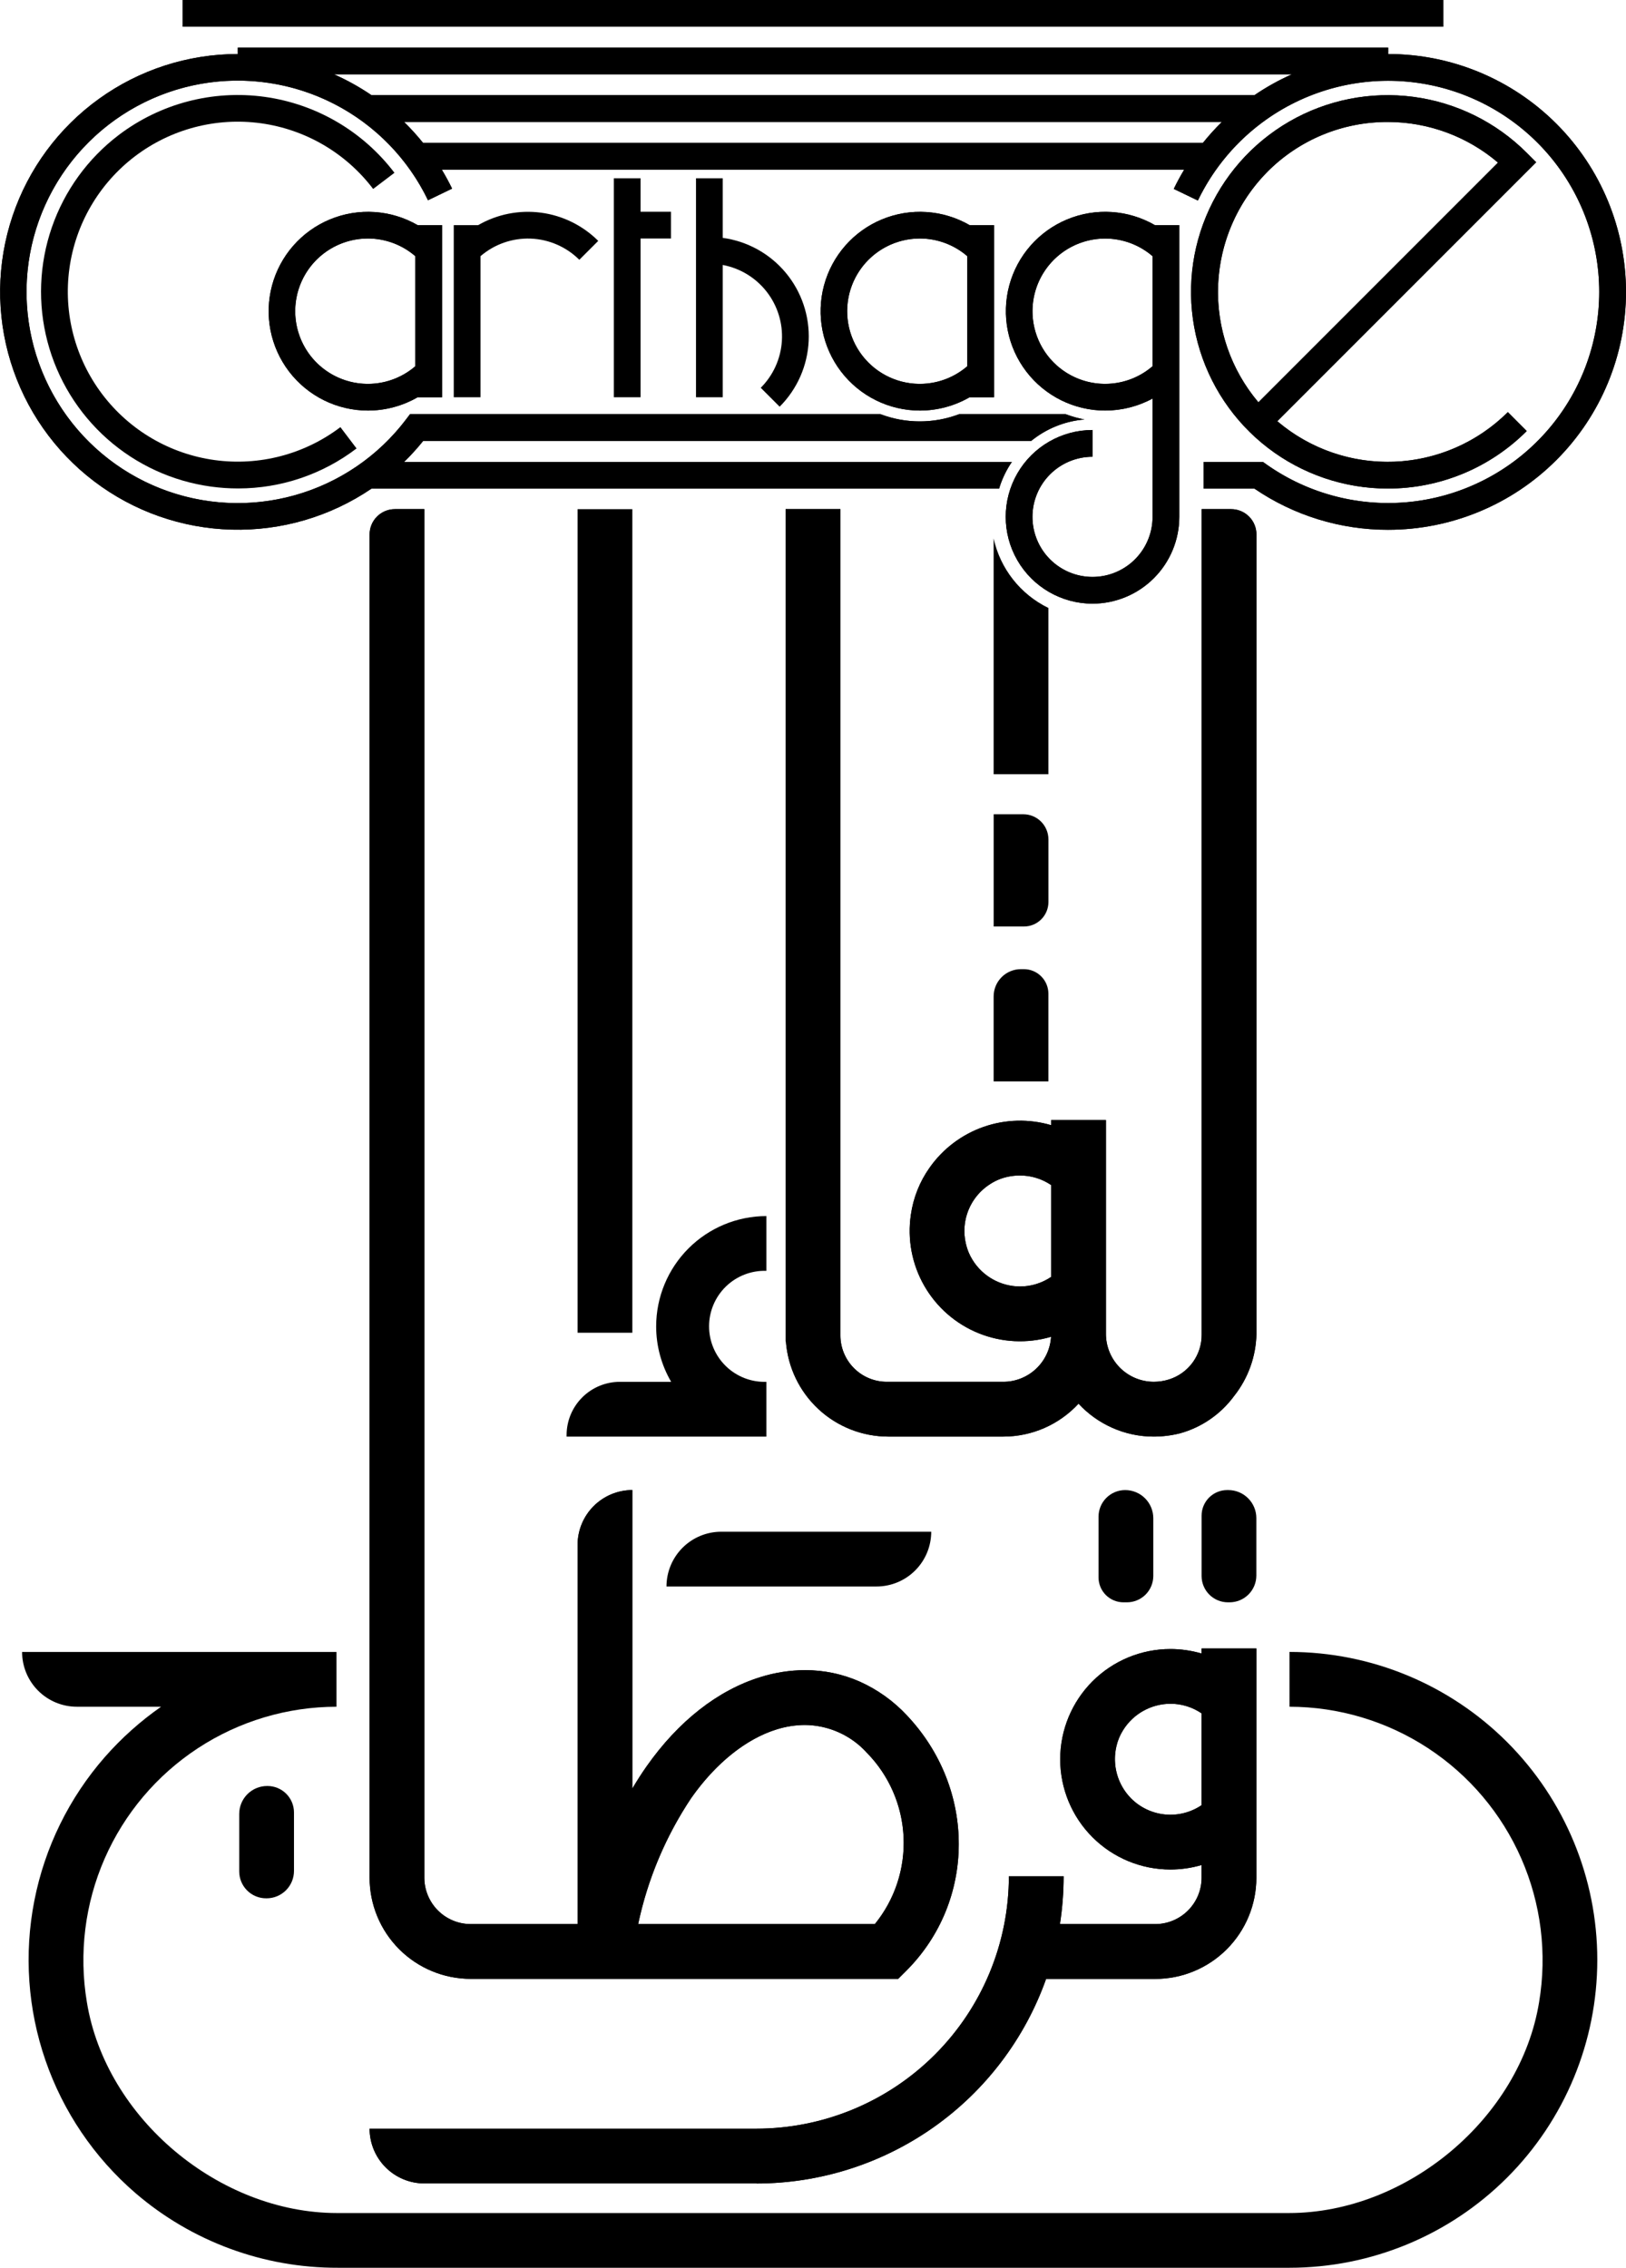 <svg xmlns:dc="http://purl.org/dc/elements/1.1/" xmlns:cc="http://creativecommons.org/ns#" xmlns:rdf="http://www.w3.org/1999/02/22-rdf-syntax-ns#" xmlns:svg="http://www.w3.org/2000/svg" xmlns="http://www.w3.org/2000/svg" xmlns:xlink="http://www.w3.org/1999/xlink" id="svg87872" viewBox="0 0 216.774 302.242"><defs><style>.a{fill:#000;}.b{clip-path:url(#a);}.c{clip-path:url(#b);}.d{clip-path:url(#c);}.e{clip-path:url(#d);}.f{clip-path:url(#e);}.g{clip-path:url(#f);}.h{clip-path:url(#g);}.i{clip-path:url(#h);}.j{clip-path:url(#i);}.k{clip-path:url(#j);}.l{clip-path:url(#k);}.m{clip-path:url(#l);}.n{clip-path:url(#m);}.o{clip-path:url(#n);}.p{clip-path:url(#o);}.q{clip-path:url(#p);}.r{clip-path:url(#q);}.s{clip-path:url(#r);}.t{clip-path:url(#s);}.u{clip-path:url(#t);}.v{clip-path:url(#u);}.w{clip-path:url(#v);}.x{clip-path:url(#w);}</style><clipPath id="a"><path class="a" d="M961.926,82.88A26.221,26.221,0,0,0,974.2,129.751a26.641,26.641,0,0,0,3.624.248,26.022,26.022,0,0,0,15.788-5.332l-2.154-2.84a22.655,22.655,0,1,1,4.366-31.744l2.84-2.154a26.245,26.245,0,0,0-36.736-5.05Z"/></clipPath><clipPath id="b"><path class="a" d="M1131.076,130.013a26.215,26.215,0,1,1,18.54-44.75l1.262,1.262-34.511,34.512a22.686,22.686,0,0,0,30.73-1.212l2.52,2.523a26.131,26.131,0,0,1-18.54,7.665Zm0-48.854a22.494,22.494,0,0,0-16.02,6.627,22.758,22.758,0,0,0-1.21,30.731l31.94-31.944A22.639,22.639,0,0,0,1131.076,81.159Z"/></clipPath><clipPath id="c"><path class="a" d="M1068.706,119.62a13.244,13.244,0,1,1,6.638-24.714h3.256v22.937h-3.256A13.28,13.28,0,0,1,1068.706,119.62Zm0-22.932a9.687,9.687,0,1,0,6.331,17.02V99.046A9.671,9.671,0,0,0,1068.706,96.688Z"/></clipPath><clipPath id="d"><path class="a" d="M1091.728,145.354a11.572,11.572,0,0,1,0-23.144v3.567a8.006,8.006,0,1,0,8.006,8.006V118.018a13.324,13.324,0,0,1-6.328,1.6,13.244,13.244,0,1,1,6.636-24.714h3.258v38.876A11.585,11.585,0,0,1,1091.728,145.354Zm1.676-48.659a9.683,9.683,0,1,0,6.331,17.013V99.046A9.676,9.676,0,0,0,1093.4,96.695Z"/></clipPath><clipPath id="e"><path class="a" d="M1009.826,94.906h-3.256v22.938h3.564v-18.8a9.7,9.7,0,0,1,13.176.48l2.522-2.52a13.28,13.28,0,0,0-16.006-2.1Z"/></clipPath><clipPath id="f"><path class="a" d="M1027.91,88.663v29.18h3.564V96.688h4.054V93.123h-4.054v-4.46Z"/></clipPath><clipPath id="g"><path class="a" d="M1038.866,88.663v29.18h3.566v-17.63a9.687,9.687,0,0,1,5.066,16.37l2.52,2.52a13.25,13.25,0,0,0-7.586-22.5v-7.94Z"/></clipPath><clipPath id="h"><path class="a" d="M995.12,119.62a13.244,13.244,0,1,1,6.638-24.714h3.255v22.937h-3.255A13.285,13.285,0,0,1,995.12,119.62Zm0-22.932a9.687,9.687,0,1,0,6.33,17.02V99.046A9.666,9.666,0,0,0,995.12,96.688Z"/></clipPath><clipPath id="i"><path class="a" d="M1131.146,135.509a31.527,31.527,0,0,1-17.826-5.484h-6.774v-3.564h7.9l.463.328a28.138,28.138,0,1,0,0-45.968,28.208,28.208,0,0,0-9.134,10.805l-3.214-1.548c.418-.866.885-1.729,1.388-2.568h-98.972c.509.848.969,1.7,1.37,2.53l-3.211,1.55a28.153,28.153,0,1,0-2.932,29.214l.535-.706h62.717a14.763,14.763,0,0,0,10.494,0h14.2a14.49,14.49,0,0,0,2.512.708,12.926,12.926,0,0,0-7.105,2.857h-81.06a32,32,0,0,1-2.543,2.8h81.025a12.888,12.888,0,0,0-1.707,3.564H995.6A31.7,31.7,0,1,1,977.78,72.1v-.854h153.366V72.1a31.7,31.7,0,1,1,0,63.408Zm-131.2-54.36h0a31.844,31.844,0,0,1,2.536,2.8H1106.44a32.191,32.191,0,0,1,2.534-2.8H999.95Zm-9.325-6.338h0a31.763,31.763,0,0,1,4.979,2.771h117.718a31.7,31.7,0,0,1,4.978-2.772H990.625Z"/></clipPath><clipPath id="j"><path class="a" d="M3.41,0h.15A3.74,3.74,0,0,1,7.3,3.74v7.65a3.57,3.57,0,0,1-3.57,3.57H3.51A3.51,3.51,0,0,1,0,11.45V3.41A3.41,3.41,0,0,1,3.41,0Z" transform="translate(1106.27 263.49)"/></clipPath><clipPath id="k"><path class="a" d="M3.551,0h0A3.749,3.749,0,0,1,7.3,3.749v7.7A3.511,3.511,0,0,1,3.789,14.96H3.322A3.322,3.322,0,0,1,0,11.638V3.551A3.551,3.551,0,0,1,3.551,0Z" transform="translate(1092.53 263.49)"/></clipPath><clipPath id="l"><path class="a" d="M1099.9,256.364h0a13.548,13.548,0,0,1-5.564-1.183,13.687,13.687,0,0,1-4.471-3.206,13.641,13.641,0,0,1-10.031,4.389h-15.336a13.7,13.7,0,0,1-13.648-12.692h-.034V132.755h7.3v110.12a6.194,6.194,0,0,0,6.187,6.187h15.53a6.385,6.385,0,0,0,6.368-6,14.705,14.705,0,0,1-18.69-16.265,14.313,14.313,0,0,1,2.492-6.266,14.735,14.735,0,0,1,16.214-5.672v-.68h7.3v28.5a6.39,6.39,0,0,0,6.384,6.381,6.832,6.832,0,0,0,2.051-.322,6.223,6.223,0,0,0,4.328-5.991V132.755h3.935a3.373,3.373,0,0,1,3.368,3.371V242.7a13.786,13.786,0,0,1-2.991,8.269,13.36,13.36,0,0,1-7.217,4.964A14.466,14.466,0,0,1,1099.9,256.364Zm-17.848-34.8a7.846,7.846,0,0,0-1.647.177,6.879,6.879,0,0,0-2.279.941,7.39,7.39,0,0,0-3.281,7.97,6.911,6.911,0,0,0,.894,2.172,7.448,7.448,0,0,0,6.316,3.53,7.367,7.367,0,0,0,4.164-1.28v-12.23A7.37,7.37,0,0,0,1082.047,221.567Z"/></clipPath><clipPath id="m"><path class="a" d="M1082.182,194.066a3.634,3.634,0,0,0-3.636,3.636v11.328h7.3V197.342a3.273,3.273,0,0,0-3.274-3.276Z"/></clipPath><clipPath id="n"><path class="a" d="M1078.546,168.085h7.3v-22.16a13.538,13.538,0,0,1-7.3-9.26Z"/></clipPath><clipPath id="o"><path class="a" d="M0,0H3.95A3.35,3.35,0,0,1,7.3,3.35V11.7a3.26,3.26,0,0,1-3.26,3.26H0a0,0,0,0,1,0,0V0A0,0,0,0,1,0,0Z" transform="translate(1078.55 173.42)"/></clipPath><clipPath id="p"><path class="a" d="M1033.554,241.665a14.649,14.649,0,0,0,2,7.4h-6.834a7.1,7.1,0,0,0-7.106,7.1v.2h26.638v-7.3a7.4,7.4,0,1,1,0-14.792v-7.3A14.714,14.714,0,0,0,1033.554,241.665Z"/></clipPath><clipPath id="q"><path class="a" d="M1117.988,292.366a33.784,33.784,0,0,1,33.28,39.356c-2.512,15.488-17.656,28.122-33.352,28.122H991.006c-15.692,0-30.836-12.634-33.35-28.122a33.786,33.786,0,0,1,33.282-39.356v-7.3H949.022a7.3,7.3,0,0,0,7.3,7.3h11.23a41.8,41.8,0,0,0-7.494,6.7,41.033,41.033,0,0,0,4.048,58.094,41.191,41.191,0,0,0,27.022,9.978h126.858a41.038,41.038,0,0,0,0-82.076Z"/></clipPath><clipPath id="r"><path class="a" d="M1046.934,355.9h-44.285a7.308,7.308,0,0,1-7.3-7.3h51.584a33.681,33.681,0,0,0,33.644-33.643h7.3a41.811,41.811,0,0,1-.491,6.38h12.7a6.193,6.193,0,0,0,6.186-6.186v-1.69a14.734,14.734,0,0,1-4.16.6,14.692,14.692,0,0,1,0-29.384,14.732,14.732,0,0,1,4.16.6v-.68h7.3v30.562a13.488,13.488,0,0,1-13.488,13.486h-14.544a41.016,41.016,0,0,1-38.61,27.264Zm55.18-63.928a7.452,7.452,0,0,0-6.316,3.53,6.886,6.886,0,0,0-.882,2.128,7.462,7.462,0,0,0,1.968,6.969,7.408,7.408,0,0,0,9.39.884v-12.23A7.336,7.336,0,0,0,1102.114,291.972Z"/></clipPath><clipPath id="s"><path class="a" d="M1042.232,269.042a7.3,7.3,0,0,0-7.3,7.3h27.994a7.3,7.3,0,0,0,7.3-7.3Z"/></clipPath><clipPath id="t"><path class="a" d="M3.72,0h.05A3.53,3.53,0,0,1,7.3,3.53v7.79a3.65,3.65,0,0,1-3.65,3.65H3.58A3.58,3.58,0,0,1,0,11.39V3.72A3.72,3.72,0,0,1,3.72,0Z" transform="translate(977.97 302.93)"/></clipPath><clipPath id="u"><path class="a" d="M1065.822,328.636h-56.986a13.486,13.486,0,0,1-13.486-13.486V136.126a3.373,3.373,0,0,1,3.368-3.37h3.93V315.149a6.194,6.194,0,0,0,6.188,6.186h14.244V270.788a7.307,7.307,0,0,1,7.3-7.3v39.78c.611-1.038,1.25-2.032,1.9-2.956,4.24-6.027,9.492-10.141,15.186-11.9a20.151,20.151,0,0,1,5.94-.921,17.93,17.93,0,0,1,7.278,1.524,19.452,19.452,0,0,1,6.278,4.483c9.274,9.79,9.244,24.753-.068,34.066l-1.07,1.068h0ZM1053.368,294.8a12.724,12.724,0,0,0-3.748.588c-4.077,1.26-8.116,4.5-11.374,9.123a48.215,48.215,0,0,0-7.09,16.822h31.554a17.142,17.142,0,0,0-1.048-22.813A11.258,11.258,0,0,0,1053.368,294.8Z"/></clipPath><clipPath id="v"><rect class="a" width="7.3" height="109.76" transform="translate(1023.08 132.76)"/></clipPath><clipPath id="w"><rect class="a" width="168.1" height="3.56" transform="translate(970.41 64.9)"/></clipPath></defs><g transform="translate(-946.077 -64.9)"><g class="b"><path class="a" d="M921.919,103.781,973.4,52.3l51.481,51.481L973.4,155.262Z"/></g><g class="c"><path class="a" d="M1076.1,103.8,1126.6,53.313l50.492,50.492L1126.6,154.3Z"/><path class="a" d="M1131.076,130.013a26.215,26.215,0,1,1,18.54-44.75l1.262,1.262-34.511,34.512a22.686,22.686,0,0,0,30.73-1.212l2.52,2.523a26.131,26.131,0,0,1-18.54,7.665Zm0-48.854a22.494,22.494,0,0,0-16.02,6.627,22.758,22.758,0,0,0-1.21,30.731l31.94-31.944A22.639,22.639,0,0,0,1131.076,81.159Z"/></g><g class="d"><path class="a" d="M1040.928,106.376l25.458-25.458,25.458,25.458-25.458,25.458Z"/><path class="a" d="M1068.706,119.62a13.244,13.244,0,1,1,6.638-24.714h3.256v22.937h-3.256A13.28,13.28,0,0,1,1068.706,119.62Zm0-22.932a9.687,9.687,0,1,0,6.331,17.02V99.046A9.671,9.671,0,0,0,1068.706,96.688Z"/></g><g class="e"><path class="a" d="M1052.761,119.243l38.325-38.325,38.325,38.325-38.325,38.325Z"/><path class="a" d="M1091.728,145.354a11.572,11.572,0,0,1,0-23.144v3.567a8.006,8.006,0,1,0,8.006,8.006V118.018a13.324,13.324,0,0,1-6.328,1.6,13.244,13.244,0,1,1,6.636-24.714h3.258v38.876A11.585,11.585,0,0,1,1091.728,145.354Zm1.676-48.659a9.683,9.683,0,1,0,6.331,17.013V99.046A9.676,9.676,0,0,0,1093.4,96.695Z"/></g><g class="f"><path class="a" d="M994.214,105.488,1016.2,83.5l21.987,21.987L1016.2,127.475Z"/></g><g class="g"><path class="a" d="M1013.32,103.254l18.4-18.4,18.4,18.4-18.4,18.4Z"/></g><g class="h"><path class="a" d="M1023.646,103.884l22.737-22.737,22.737,22.737-22.737,22.737Z"/></g><g class="i"><path class="a" d="M967.342,106.376,992.8,80.918l25.458,25.458L992.8,131.834Z"/><path class="a" d="M995.12,119.62a13.244,13.244,0,1,1,6.638-24.714h3.255v22.937h-3.255A13.285,13.285,0,0,1,995.12,119.62Zm0-22.932a9.687,9.687,0,1,0,6.33,17.02V99.046A9.666,9.666,0,0,0,995.12,96.688Z"/></g><g class="j"><path class="a" d="M913.945,103.379,1054.463-37.139l140.518,140.518L1054.463,243.9Z"/><path class="a" d="M1131.146,135.509a31.527,31.527,0,0,1-17.826-5.484h-6.774v-3.564h7.9l.463.328a28.138,28.138,0,1,0,0-45.968,28.208,28.208,0,0,0-9.134,10.805l-3.214-1.548c.418-.866.885-1.729,1.388-2.568h-98.972c.509.848.969,1.7,1.37,2.53l-3.211,1.55a28.153,28.153,0,1,0-2.932,29.214l.535-.706h62.717a14.763,14.763,0,0,0,10.494,0h14.2a14.49,14.49,0,0,0,2.512.708,12.926,12.926,0,0,0-7.105,2.857h-81.06a32,32,0,0,1-2.543,2.8h81.025a12.888,12.888,0,0,0-1.707,3.564H995.6A31.7,31.7,0,1,1,977.78,72.1v-.854h153.366V72.1a31.7,31.7,0,1,1,0,63.408Zm-131.2-54.36h0a31.844,31.844,0,0,1,2.536,2.8H1106.44a32.191,32.191,0,0,1,2.534-2.8H999.95Zm-9.325-6.338h0a31.763,31.763,0,0,1,4.979,2.771h117.718a31.7,31.7,0,0,1,4.978-2.772H990.625Z"/></g><g class="k"><path class="a" d="M1098.792,270.972l11.133-11.133,11.133,11.133L1109.925,282.1Z"/></g><g class="l"><path class="a" d="M1085.05,270.971l11.132-11.132,11.132,11.132L1096.182,282.1Z"/></g><g class="m"><path class="a" d="M988.566,195l93.628-93.628L1175.822,195l-93.628,93.628Z"/><path class="a" d="M1099.9,256.364h0a13.548,13.548,0,0,1-5.564-1.183,13.687,13.687,0,0,1-4.471-3.206,13.641,13.641,0,0,1-10.031,4.389h-15.336a13.7,13.7,0,0,1-13.648-12.692h-.034V132.755h7.3v110.12a6.194,6.194,0,0,0,6.187,6.187h15.53a6.385,6.385,0,0,0,6.368-6,14.705,14.705,0,0,1-18.69-16.265,14.313,14.313,0,0,1,2.492-6.266,14.735,14.735,0,0,1,16.214-5.672v-.68h7.3v28.5a6.39,6.39,0,0,0,6.384,6.381,6.832,6.832,0,0,0,2.051-.322,6.223,6.223,0,0,0,4.328-5.991V132.755h3.935a3.373,3.373,0,0,1,3.368,3.371V242.7a13.786,13.786,0,0,1-2.991,8.269,13.36,13.36,0,0,1-7.217,4.964A14.466,14.466,0,0,1,1099.9,256.364Zm-17.848-34.8a7.846,7.846,0,0,0-1.647.177,6.879,6.879,0,0,0-2.279.941,7.39,7.39,0,0,0-3.281,7.97,6.911,6.911,0,0,0,.894,2.172,7.448,7.448,0,0,0,6.316,3.53,7.367,7.367,0,0,0,4.164-1.28v-12.23A7.37,7.37,0,0,0,1082.047,221.567Z"/></g><g class="n"><path class="a" d="M1071.064,201.548l11.13-11.13,11.13,11.13-11.13,11.13Z"/></g><g class="o"><path class="a" d="M1062.836,152.376l19.358-19.358,19.358,19.358-19.358,19.358Z"/></g><g class="p"><path class="a" d="M1071.064,180.9l11.13-11.13,11.13,11.13-11.13,11.13Z"/></g><g class="q"><path class="a" d="M1006.917,241.667l28.016-28.016,28.016,28.016-28.016,28.016Z"/></g><g class="r"><path class="a" d="M907.952,326.1l146.056-146.056L1200.064,326.1,1054.008,472.159Z"/></g><g class="s"><path class="a" d="M959.694,320.243l94.769-94.769,94.769,94.769-94.769,94.769Z"/><path class="a" d="M1046.934,355.9h-44.285a7.308,7.308,0,0,1-7.3-7.3h51.584a33.681,33.681,0,0,0,33.644-33.643h7.3a41.811,41.811,0,0,1-.491,6.38h12.7a6.193,6.193,0,0,0,6.186-6.186v-1.69a14.734,14.734,0,0,1-4.16.6,14.692,14.692,0,0,1,0-29.384,14.732,14.732,0,0,1,4.16.6v-.68h7.3v30.562a13.488,13.488,0,0,1-13.488,13.486h-14.544a41.016,41.016,0,0,1-38.61,27.264Zm55.18-63.928a7.452,7.452,0,0,0-6.316,3.53,6.886,6.886,0,0,0-.882,2.128,7.462,7.462,0,0,0,1.968,6.969,7.408,7.408,0,0,0,9.39.884v-12.23A7.336,7.336,0,0,0,1102.114,291.972Z"/></g><g class="t"><path class="a" d="M1031.283,272.693l21.3-21.3,21.3,21.3-21.3,21.3Z"/></g><g class="u"><path class="a" d="M970.489,310.414l11.133-11.133,11.133,11.133-11.133,11.133Z"/></g><g class="v"><path class="a" d="M897.41,230.7,1035.792,92.313,1174.174,230.7,1035.792,369.078Z"/><path class="a" d="M1065.822,328.636h-56.986a13.486,13.486,0,0,1-13.486-13.486V136.126a3.373,3.373,0,0,1,3.368-3.37h3.93V315.149a6.194,6.194,0,0,0,6.188,6.186h14.244V270.788a7.307,7.307,0,0,1,7.3-7.3v39.78c.611-1.038,1.25-2.032,1.9-2.956,4.24-6.027,9.492-10.141,15.186-11.9a20.151,20.151,0,0,1,5.94-.921,17.93,17.93,0,0,1,7.278,1.524,19.452,19.452,0,0,1,6.278,4.483c9.274,9.79,9.244,24.753-.068,34.066l-1.07,1.068h0ZM1053.368,294.8a12.724,12.724,0,0,0-3.748.588c-4.077,1.26-8.116,4.5-11.374,9.123a48.215,48.215,0,0,0-7.09,16.822h31.554a17.142,17.142,0,0,0-1.048-22.813A11.258,11.258,0,0,0,1053.368,294.8Z"/></g><g class="w"><path class="a" d="M968.2,187.636l58.53-58.53,58.53,58.53-58.53,58.53Z"/></g><g class="x"><path class="a" d="M968.63,66.68l85.833-85.833L1140.3,66.679l-85.833,85.833Z"/></g></g></svg>